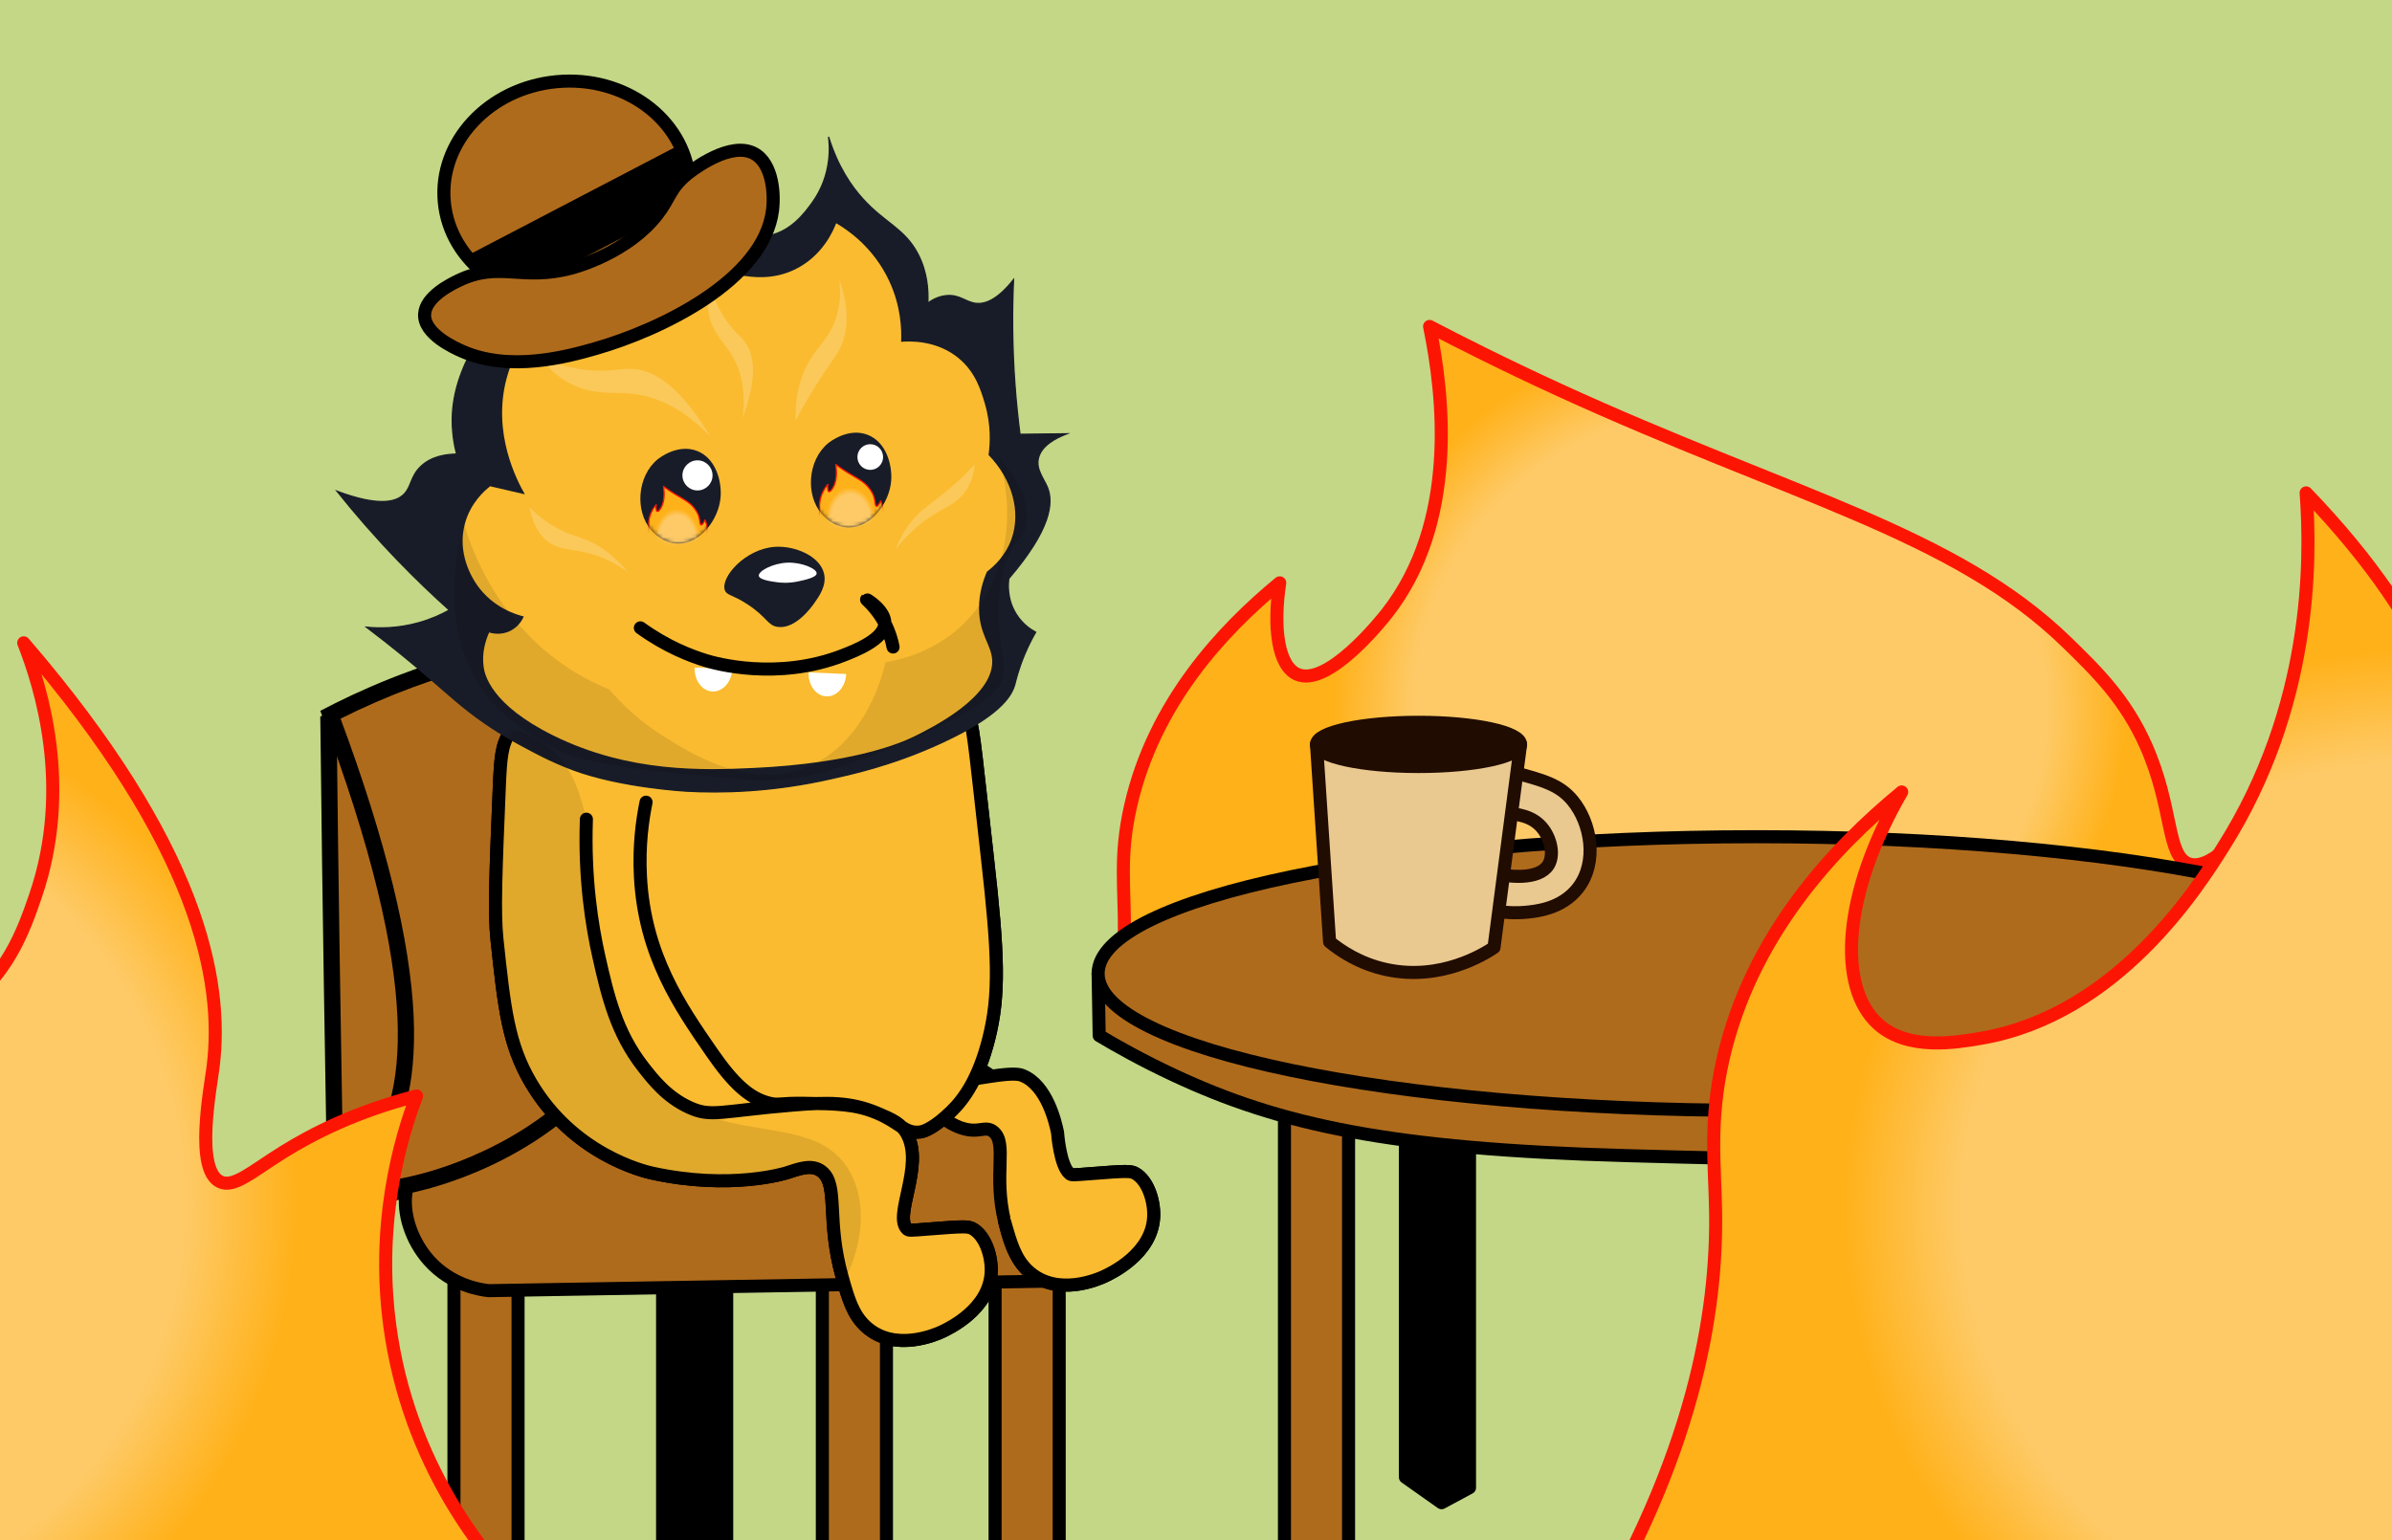 <svg width="590" height="380" viewBox="0 0 590 380" fill="none" xmlns="http://www.w3.org/2000/svg">
<rect x="0" y="0" width="590" height="380" fill="#333333" stroke="none"/>
<g clip-path="url(#clip0_92_693)">
<rect width="590" height="380" fill="#C3D787"/>
<g clip-path="url(#clip1_92_693)">
<path d="M277.34 230.14C277.429 218.735 276.049 211.334 278.849 198.939C284.605 173.451 301.582 155.384 315.654 143.8C313.97 154.915 315.257 164.193 319.874 166.327C327.428 169.817 340.939 152.801 342.138 151.265C359.564 128.974 356.207 97.934 352.616 80.541C359.44 84.107 370.632 89.807 384.704 96.257C441.636 122.343 482.116 131.513 509.783 158.465C517.22 165.71 524.188 172.501 529.275 183.909C536.139 199.304 534.313 211.306 539.941 213.152C543.203 214.223 549.02 211.896 560.24 196.296C565.8 204.852 571.941 217.444 571.343 232.462" fill="url(#paint0_radial_92_693)"/>
<path d="M277.34 230.14C277.429 218.735 276.049 211.334 278.849 198.939C284.605 173.451 301.582 155.384 315.654 143.8C313.97 154.915 315.257 164.193 319.874 166.327C327.428 169.817 340.939 152.801 342.138 151.265C359.564 128.974 356.207 97.934 352.616 80.541C359.44 84.107 370.632 89.807 384.704 96.257C441.636 122.343 482.116 131.513 509.783 158.465C517.22 165.71 524.188 172.501 529.275 183.909C536.139 199.304 534.313 211.306 539.941 213.152C543.203 214.223 549.02 211.896 560.24 196.296C565.8 204.852 571.941 217.444 571.343 232.462" stroke="#FD1504" stroke-width="3.223" stroke-linecap="round" stroke-linejoin="round"/>
<path d="M316.822 256.884V398.857L325.735 405.159L332.631 401.444V268.757L316.822 256.884Z" fill="#AF6B1C" stroke="black" stroke-width="3.223" stroke-linecap="round" stroke-linejoin="round"/>
<path d="M346.655 222.486V364.459L355.569 370.757L362.465 367.047V234.36L346.655 222.486Z" fill="black" stroke="black" stroke-width="3.223" stroke-linecap="round" stroke-linejoin="round"/>
<path d="M270.858 240.2C270.947 245.303 271.031 250.405 271.119 255.507C275.291 257.999 281.593 261.569 289.524 265.279C315.715 277.53 342.921 283.507 401.032 285.119C468.605 286.996 511.232 287.779 564.745 269.455C578.083 264.89 588.802 260.265 595.955 256.972L595.658 242.695" fill="#AF6B1C"/>
<path d="M270.858 240.2C270.947 245.303 271.031 250.405 271.119 255.507C275.291 257.999 281.593 261.569 289.524 265.279C315.715 277.53 342.921 283.507 401.032 285.119C468.605 286.996 511.232 287.779 564.745 269.455C578.083 264.89 588.802 260.265 595.955 256.972L595.658 242.695" stroke="black" stroke-width="3.223" stroke-linecap="round" stroke-linejoin="round"/>
<path d="M93.313 294.618C90.152 294.618 87.372 293.808 85.683 292.396C82.654 289.856 82.574 284.959 82.546 283.113C82.502 280.297 82.442 276.735 82.369 272.479C82.036 252.828 81.483 220.079 81.022 178.177C86.285 176.324 90.685 175.385 94.123 175.385C97.079 175.385 99.306 176.083 100.738 177.455C104.605 181.157 102.531 189.685 100.866 196.537C100.622 197.544 100.385 198.522 100.168 199.457C94.4 224.744 100.269 246.261 104.553 261.97C108.661 277.036 110.695 285.805 104.685 290.863C101.929 293.186 97.569 294.626 93.313 294.626V294.618Z" fill="#AF6B1C"/>
<path d="M94.123 177.383C96.546 177.383 98.303 177.892 99.35 178.895C102.383 181.799 100.381 190.038 98.917 196.051C98.668 197.078 98.432 198.045 98.215 199C92.334 224.777 98.279 246.57 102.62 262.487C104.517 269.443 106.158 275.452 106.427 280.213C106.675 284.598 105.769 287.321 103.398 289.319C100.987 291.349 97.12 292.608 93.313 292.608C90.613 292.608 88.303 291.97 86.971 290.851C84.644 288.902 84.576 284.67 84.552 283.069C84.508 280.261 84.448 276.707 84.375 272.459C84.046 253.032 83.501 220.817 83.044 179.593C87.484 178.121 91.203 177.379 94.123 177.379M94.123 173.371C89.366 173.371 83.794 174.988 79 176.769C79.566 228.712 80.292 267.513 80.54 283.137C80.573 285.219 80.661 290.799 84.395 293.928C86.57 295.749 89.835 296.62 93.313 296.62C97.826 296.62 102.692 295.151 105.981 292.388C121.386 279.427 91.395 246.919 102.126 199.894C103.919 192.044 107.458 181.105 102.126 175.999C100.145 174.101 97.317 173.371 94.123 173.371Z" fill="black"/>
<path d="M433.256 273.964C522.946 273.964 595.654 258.847 595.654 240.2C595.654 221.553 522.946 206.437 433.256 206.437C343.566 206.437 270.858 221.553 270.858 240.2C270.858 258.847 343.566 273.964 433.256 273.964Z" fill="#AF6B1C" stroke="black" stroke-width="3.223" stroke-linecap="round" stroke-linejoin="round"/>
<path d="M111.97 303.054V403.534L120.884 407.994L127.78 405.367V311.458L111.97 303.054Z" fill="#AF6B1C" stroke="black" stroke-width="3.223" stroke-linecap="round" stroke-linejoin="round"/>
<path d="M202.839 303.054V403.534L211.753 407.994L218.649 405.367V311.458L202.839 303.054Z" fill="#AF6B1C" stroke="black" stroke-width="3.223" stroke-linecap="round" stroke-linejoin="round"/>
<path d="M245.445 282.905V383.381L254.358 387.841L261.254 385.214V291.309L245.445 282.905Z" fill="#AF6B1C" stroke="black" stroke-width="3.223" stroke-linecap="round" stroke-linejoin="round"/>
<path d="M163.434 282.905V383.381L172.347 387.841L179.243 385.214V291.309L163.434 282.905Z" fill="black" stroke="black" stroke-width="3.223" stroke-linecap="round" stroke-linejoin="round"/>
<path d="M105.764 310.94C101.352 305.974 99.286 299.163 100.18 293.98C102.034 283.262 116.993 276.976 134.242 272.026C174.486 260.477 230.943 244.28 251.924 272.889C255.518 277.79 262.771 290.422 257.423 316.111C211.805 316.889 166.182 317.663 120.563 318.441C118.75 318.253 111.393 317.278 105.764 310.944V310.94Z" fill="#AF6B1C" stroke="black" stroke-width="3.223" stroke-linecap="round" stroke-linejoin="round"/>
<path d="M90.689 293.671C87.568 293.671 86.469 293.13 86.184 292.945C86.284 291.742 89.069 288.537 90.14 287.305C90.577 286.8 90.99 286.326 91.339 285.901C97.785 278.091 100.71 266.314 100.036 250.898C99.21 231.997 92.976 206.922 81.507 176.34C93.79 170.018 106.803 165.144 120.21 161.847C128.373 159.837 133.769 158.513 137.487 158.513C138.771 158.513 139.854 158.67 140.809 158.999C148.535 161.642 155.651 172.224 159.847 187.303C163.382 199.998 164.356 214.323 162.595 227.629C160.586 242.811 155.098 256.109 146.726 266.089C137.664 276.892 125.677 283.482 117.213 287.109C105.925 291.946 96.113 293.671 90.693 293.671H90.689Z" fill="#AF6B1C"/>
<path d="M137.483 160.519C138.542 160.519 139.413 160.643 140.155 160.896C147.147 163.291 153.954 173.616 157.91 187.836C161.372 200.279 162.33 214.315 160.601 227.364C158.644 242.166 153.312 255.11 145.181 264.798C136.372 275.295 124.678 281.721 116.415 285.264C105.407 289.985 95.904 291.666 90.685 291.666C90.099 291.666 89.602 291.646 89.185 291.613C89.991 290.53 91.058 289.299 91.648 288.621C92.089 288.112 92.506 287.63 92.879 287.177C96.076 283.302 98.475 278.512 100.004 272.941C101.721 266.695 102.403 259.25 102.033 250.806C101.211 232.045 95.15 207.331 84.006 177.314C95.683 171.454 108.003 166.909 120.683 163.792C128.706 161.819 134.005 160.515 137.483 160.515M137.483 156.508C133.52 156.508 128.152 157.827 119.728 159.901C102.09 164.241 88.29 170.487 79.003 175.385C104.966 243.931 100.188 272.03 89.794 284.626C87.64 287.237 83.139 291.73 84.399 293.928C85.057 295.075 87.323 295.673 90.693 295.673C103.373 295.673 131.65 287.173 148.262 267.373C178.529 231.295 164.075 164.839 141.459 157.093C140.275 156.688 138.983 156.5 137.487 156.5L137.483 156.508Z" fill="black"/>
<path d="M189.73 272.179C189.73 272.143 190.42 272.159 192.157 272.155C194.271 272.147 196.024 272.183 198.29 272.211C206.229 272.319 210.995 272.383 216.298 274.601C222.131 277.04 223.178 279.808 227.065 279.275C227.903 279.158 230.39 278.356 234.654 274.208C237.811 271.14 241.386 266.105 243.853 256.414C246.653 245.415 246.252 235.423 243.544 211.531C241.093 189.922 240.094 179.055 239.22 177.684C229.415 162.336 205.362 165.052 171.638 168.863C160.225 170.15 164.509 170.796 148.203 173.211C135.37 175.108 129.32 175.213 125.682 180.82C123.712 183.857 123.464 186.934 123.143 194.631C122.296 214.957 121.875 225.118 122.589 231.821C124.378 248.592 125.333 257.557 130.881 267.032C141.275 284.782 158.809 288.982 160.734 289.411C180.214 293.728 193.906 289.411 193.906 289.411C197.035 288.425 200.268 287.065 202.751 289.082C206.907 292.46 203.77 301.076 207.725 315.08C209.23 320.411 210.333 324.302 213.53 327.258C220.654 333.837 231.052 329.172 232.328 328.574C233.92 327.828 244.158 323.034 244.491 313.764C244.631 309.885 243.047 305.019 240.066 303.234C238.895 302.528 237.896 302.536 229.01 303.234C224.469 303.591 224.188 303.632 223.759 303.234C220.309 300.053 227.975 287.699 223.759 279.868C222.311 277.177 220.093 276.202 216.294 274.601C212.026 272.804 209.984 273.426 195.839 272.628C195.298 272.596 189.722 272.279 189.726 272.179H189.73Z" fill="#FABB30" stroke="black" stroke-width="3.223" stroke-linecap="round" stroke-linejoin="round"/>
<path d="M247.803 301.414C248.75 305.272 249.954 310.182 253.608 313.592C260.684 320.195 270.966 315.582 272.406 314.908C273.999 314.162 284.236 309.368 284.569 300.098C284.709 296.219 283.125 291.353 280.144 289.568C278.973 288.862 277.974 288.87 269.088 289.568C265.213 289.873 264.439 289.945 264.03 289.712C264.03 289.712 263.934 289.644 263.837 289.568C261.427 287.615 260.849 279.427 260.849 279.427C260.375 277.085 258.286 267.815 252.232 265.368C251.53 265.083 250.206 264.662 244.414 265.556C235.681 266.904 229.675 267.831 229.25 270.687C228.865 273.278 233.153 276.944 237.069 278.288C241.457 279.788 243.026 277.566 245.048 279.239C248.562 282.139 244.943 289.769 247.803 301.418V301.414Z" fill="#FABB30" stroke="black" stroke-width="3.223" stroke-linecap="round" stroke-linejoin="round"/>
<path d="M159.354 197.921C158.484 202.153 157.549 208.583 157.97 216.349C159.025 235.708 167.706 248.271 175.565 259.647C180.96 267.457 184.944 271.011 189.725 272.175C192.132 272.76 192.164 272.126 198.286 272.211C206.225 272.319 210.99 272.383 216.293 274.601C222.126 277.04 223.173 279.808 227.06 279.275C227.899 279.158 230.386 278.356 234.65 274.208C237.807 271.14 241.381 266.105 243.848 256.414C246.648 245.415 246.247 235.423 243.54 211.531C241.089 189.922 240.09 179.055 239.215 177.684C229.411 162.336 205.358 165.052 171.633 168.863C160.221 170.15 164.505 170.796 148.198 173.211C135.365 175.108 129.316 175.213 125.678 180.82C123.708 183.857 123.459 186.934 123.138 194.631C122.292 214.957 121.871 225.118 122.585 231.821C124.374 248.592 125.329 257.557 130.876 267.032C141.27 284.782 158.805 288.982 160.73 289.411C180.21 293.728 193.901 289.411 193.901 289.411C197.03 288.425 200.263 287.065 202.747 289.082C206.902 292.46 203.765 301.076 207.721 315.08C209.225 320.411 210.328 324.302 213.525 327.258C220.65 333.837 231.048 329.172 232.323 328.574C233.916 327.828 244.153 323.034 244.486 313.764C244.627 309.885 243.042 305.019 240.062 303.234C238.89 302.528 237.891 302.536 229.006 303.234C224.465 303.591 224.184 303.632 223.755 303.234C220.305 300.053 227.971 287.699 223.755 279.868C222.307 277.177 220.088 276.202 216.289 274.601C209.867 271.898 204.231 271.93 195.835 272.628C177.578 274.144 175.504 275.709 170.125 273.286C164.489 270.747 161.051 266.33 158.608 263.197C152.029 254.749 149.895 245.688 147.733 236.101C145.988 228.347 144.126 216.682 144.636 202.117" fill="#FABB30"/>
<path d="M159.354 197.921C158.484 202.153 157.549 208.583 157.97 216.349C159.025 235.708 167.706 248.271 175.565 259.647C180.96 267.457 184.944 271.011 189.725 272.175C192.132 272.76 192.164 272.126 198.286 272.211C206.225 272.319 210.99 272.383 216.293 274.601C222.126 277.04 223.173 279.808 227.06 279.275C227.899 279.158 230.386 278.356 234.65 274.208C237.807 271.14 241.381 266.105 243.848 256.414C246.648 245.415 246.247 235.423 243.54 211.531C241.089 189.922 240.09 179.055 239.215 177.684C229.411 162.336 205.358 165.052 171.633 168.863C160.221 170.15 164.505 170.796 148.198 173.211C135.365 175.108 129.316 175.213 125.678 180.82C123.708 183.857 123.459 186.934 123.138 194.631C122.292 214.957 121.871 225.118 122.585 231.821C124.374 248.592 125.329 257.557 130.876 267.032C141.27 284.782 158.805 288.982 160.73 289.411C180.21 293.728 193.901 289.411 193.901 289.411C197.03 288.425 200.263 287.065 202.747 289.082C206.902 292.46 203.765 301.076 207.721 315.08C209.225 320.411 210.328 324.302 213.525 327.258C220.65 333.837 231.048 329.172 232.323 328.574C233.916 327.828 244.153 323.034 244.486 313.764C244.627 309.885 243.042 305.019 240.062 303.234C238.89 302.528 237.891 302.536 229.006 303.234C224.465 303.591 224.184 303.632 223.755 303.234C220.305 300.053 227.971 287.699 223.755 279.868C222.307 277.177 220.088 276.202 216.289 274.601C209.867 271.898 204.231 271.93 195.835 272.628C177.578 274.144 175.504 275.709 170.125 273.286C164.489 270.747 161.051 266.33 158.608 263.197C152.029 254.749 149.895 245.688 147.733 236.101C145.988 228.347 144.126 216.682 144.636 202.117" stroke="black" stroke-width="3.223" stroke-linecap="round" stroke-linejoin="round"/>
<path d="M247.804 301.413C249.308 306.744 250.411 310.635 253.608 313.592C260.733 320.17 271.131 315.505 272.406 314.907C273.999 314.161 284.236 309.368 284.569 300.098C284.71 296.219 283.125 291.353 280.144 289.568C278.973 288.862 277.974 288.87 269.089 289.568C264.548 289.925 264.267 289.965 263.838 289.568" fill="#FABB30"/>
<path d="M247.804 301.413C249.308 306.744 250.411 310.635 253.608 313.592C260.733 320.17 271.131 315.505 272.406 314.907C273.999 314.161 284.236 309.368 284.569 300.098C284.71 296.219 283.125 291.353 280.144 289.568C278.973 288.862 277.974 288.87 269.089 289.568C264.548 289.925 264.267 289.965 263.838 289.568" stroke="black" stroke-width="3.223" stroke-linecap="round" stroke-linejoin="round"/>
<path d="M205.181 192.08C209.104 191.19 220.036 188.971 232.728 183.019C246.087 176.753 249.428 172.092 250.307 168.859C250.531 168.032 251.189 165.1 252.814 161.273C253.797 158.959 254.779 157.145 255.449 155.986C254.342 155.389 252.308 154.093 250.74 151.662C248.265 147.831 248.67 143.872 248.83 142.733C259.148 130.695 259.926 124.088 258.338 120.217C257.459 118.083 255.477 115.849 256.127 113.045C256.841 109.976 260.271 108.123 263.107 107.032C259.264 107.076 255.421 107.116 251.582 107.16C250.559 99.246 249.869 90.553 249.773 81.187C249.729 76.975 249.809 72.915 249.986 69.016C245.938 74.119 242.909 75.061 240.815 74.865C238.296 74.624 236.716 72.651 233.502 72.936C231.4 73.12 229.784 74.107 228.845 74.793C229.002 71.672 228.753 67.131 226.406 62.646C223.105 56.34 218.219 55.037 212.775 49.004C210.063 45.995 206.673 41.222 204.367 33.757C204.592 35.401 205.442 43.023 200.295 50.063C198.671 52.281 194.868 57.736 188.381 58.338C181.561 58.972 176.591 53.825 174.762 51.928C168.243 45.177 168.147 36.432 168.199 34.102C167.02 40.195 165.836 46.284 164.657 52.377L164.284 54.299C158.712 56.673 154.981 59.493 152.647 61.571C146.609 66.942 145.257 71.463 139.701 72.823C136.56 73.593 133.909 72.899 131.61 72.314C124.49 70.509 120.173 65.783 118.457 63.661C120.623 68.286 122.612 74.688 119.965 80.3C119.548 81.187 119.467 81.091 118.4 82.868C116.555 85.936 112.873 92.07 111.838 99.555C111.456 102.306 111.24 106.651 112.62 112.046C110.024 112.078 106.482 112.571 103.859 115.026C101.191 117.521 101.536 120.125 99.59 122.006C97.613 123.92 93.329 125.023 83.135 121.208C87.496 126.663 92.458 132.396 98.094 138.24C102.427 142.737 106.703 146.82 110.839 150.527C108.881 151.618 106.338 152.793 103.253 153.652C98.026 155.112 93.465 155.052 90.428 154.759C96.546 159.408 101.327 163.375 104.513 166.091C110.819 171.47 113.956 174.555 119.768 178.558C124.029 181.49 127.747 183.46 130.319 184.812C130.319 184.812 135.534 187.756 141.378 189.93C153.124 194.298 169.266 195.193 169.266 195.193C177.743 195.662 190.238 195.486 205.205 192.084L205.181 192.08Z" fill="#181C28" stroke="#181C28" stroke-width="0.322" stroke-miterlimit="10"/>
<path d="M185.857 189.477C210.708 188.313 222.346 183.243 225.423 181.727C229.538 179.705 245.115 172.043 244.734 162.95C244.569 159.043 241.533 156.616 241.485 150.185C241.457 146.226 242.576 143.013 243.446 141.032C245.207 139.692 248.031 137.096 249.496 132.977C251.89 126.226 249.62 118.219 243.827 112.258C244.2 109.615 244.509 104.962 242.913 99.566C241.962 96.349 240.646 91.909 236.567 88.471C231.035 83.814 224.199 84.175 222.266 84.343C222.402 81.347 222.257 75.587 219.301 69.269C215.358 60.845 208.835 56.585 206.244 55.077C205.59 56.794 202.938 63.151 196.082 66.477C190.615 69.132 185.532 68.37 182.853 67.973C175.375 66.854 170.341 62.823 168.154 60.813C166.141 62.129 163.24 64.215 160.143 67.207C156.866 70.38 156.421 71.619 152.854 75.494C147.8 80.994 145.213 83.581 141.458 85.073C138.894 86.092 134.883 86.714 128.806 84.464C127.325 86.867 125.869 89.887 124.918 93.509C121.424 106.831 127.406 118.372 129.459 121.962C126.603 121.3 123.751 120.638 120.895 119.976C119.535 121.039 116.093 124.028 114.689 129.134C112.647 136.559 116.498 142.652 117.633 144.289C121.653 150.073 127.586 151.706 129.191 152.095C128.97 152.62 128.108 154.514 125.937 155.621C123.466 156.884 121.119 156.194 120.65 156.046C119.744 158.104 118.801 161.136 119.298 164.586C119.551 166.335 120.979 173.824 136.528 181.494C155.189 190.704 173.65 190.042 185.849 189.473L185.857 189.477Z" fill="#FABB30"/>
<path opacity="0.1" d="M114.485 129.447C113.269 133.43 108.423 150.747 116.711 166.412C121.693 175.826 129.03 180.134 135.124 183.708C143.729 188.759 156.301 189.806 181.292 192.16C184.69 192.481 189.291 192.87 195.268 192.168C200.636 191.539 204.374 190.355 213.689 186.958C213.689 186.958 244.317 175.766 246.997 168.16C247.338 167.194 247.502 166.456 247.558 165.778C247.759 163.435 247.366 161.622 247.237 161.101C246.555 158.337 244.915 146.86 248.489 137.883C250.547 132.716 252.412 133.19 253.142 129.427C254.338 123.246 250.222 117.208 246.367 112.936C250.968 128.276 247.731 144.141 237.574 153.988C230.722 160.631 222.635 162.681 218.391 163.403C218.034 165.112 213.826 183.881 198.257 189.585C184.385 194.663 170.622 186.023 163.606 181.615C157.4 177.715 153.051 173.327 150.287 170.11C145.522 168.201 138.461 164.614 131.489 157.831C120.831 147.47 116.318 135.424 114.493 129.443L114.485 129.447Z" fill="black"/>
<path d="M160.609 130.763C161.122 131.36 163.614 134.1 167.28 134.116C172.68 134.144 177.301 128.252 177.742 122.608C178.039 118.817 176.615 113.117 171.986 111.28C167.128 109.35 162.43 113.141 162.165 113.362C157.187 117.505 156.545 126.053 160.605 130.763H160.609Z" fill="#181C28"/>
<path d="M172.038 121.007C174.089 121.007 175.753 119.344 175.753 117.293C175.753 115.241 174.089 113.578 172.038 113.578C169.986 113.578 168.323 115.241 168.323 117.293C168.323 119.344 169.986 121.007 172.038 121.007Z" fill="white"/>
<mask id="mask0_92_693" style="mask-type:luminance" maskUnits="userSpaceOnUse" x="157" y="110" width="21" height="25">
<path d="M160.609 130.763C161.122 131.36 163.614 134.1 167.28 134.116C172.68 134.144 177.301 128.252 177.742 122.608C178.039 118.817 176.615 113.117 171.986 111.28C167.128 109.35 162.43 113.141 162.165 113.362C157.187 117.505 156.545 126.053 160.605 130.763H160.609Z" fill="white"/>
</mask>
<g mask="url(#mask0_92_693)">
<path d="M158.604 137.069C159.061 135.051 159.939 133.607 159.955 130.735C159.959 129.917 159.891 129.387 160.032 128.497C160.316 126.667 161.151 125.372 161.845 124.541C161.761 125.34 161.825 126.005 162.053 126.158C162.426 126.407 163.092 125.187 163.149 125.079C164.007 123.478 163.843 121.256 163.666 120.009C164.003 120.265 164.553 120.674 165.247 121.136C168.051 123.005 170.044 123.663 171.408 125.596C171.773 126.118 172.118 126.603 172.367 127.421C172.704 128.525 172.616 129.387 172.892 129.519C173.053 129.596 173.338 129.431 173.891 128.312C174.164 128.926 174.469 129.828 174.437 130.907C174.417 131.71 174.22 132.195 174.096 132.692" fill="url(#paint1_radial_92_693)"/>
<path d="M158.604 137.069C159.061 135.051 159.939 133.607 159.955 130.735C159.959 129.917 159.891 129.387 160.032 128.497C160.316 126.667 161.151 125.372 161.845 124.541C161.761 125.34 161.825 126.005 162.053 126.158C162.426 126.407 163.092 125.187 163.149 125.079C164.007 123.478 163.843 121.256 163.666 120.009C164.003 120.265 164.553 120.674 165.247 121.136C168.051 123.005 170.044 123.663 171.408 125.596C171.773 126.118 172.118 126.603 172.367 127.421C172.704 128.525 172.616 129.387 172.892 129.519C173.053 129.596 173.338 129.431 173.891 128.312C174.164 128.926 174.469 129.828 174.437 130.907C174.417 131.71 174.22 132.195 174.096 132.692" stroke="#FD1504" stroke-width="0.322" stroke-linecap="round" stroke-linejoin="round"/>
</g>
<path d="M202.677 126.78C203.191 127.377 205.682 130.117 209.349 130.133C214.748 130.161 219.369 124.268 219.811 118.624C220.107 114.834 218.683 109.134 214.054 107.296C209.196 105.367 204.499 109.158 204.234 109.378C199.256 113.522 198.614 122.07 202.673 126.78H202.677Z" fill="#181C28"/>
<path d="M214.652 115.933C216.402 115.933 217.821 114.514 217.821 112.764C217.821 111.014 216.402 109.595 214.652 109.595C212.901 109.595 211.482 111.014 211.482 112.764C211.482 114.514 212.901 115.933 214.652 115.933Z" fill="white"/>
<mask id="mask1_92_693" style="mask-type:luminance" maskUnits="userSpaceOnUse" x="200" y="106" width="20" height="25">
<path d="M202.677 126.78C203.191 127.377 205.682 130.117 209.349 130.133C214.748 130.161 219.369 124.268 219.811 118.624C220.107 114.834 218.683 109.134 214.054 107.296C209.196 105.367 204.499 109.158 204.234 109.378C199.256 113.522 198.614 122.07 202.673 126.78H202.677Z" fill="white"/>
</mask>
<g mask="url(#mask1_92_693)">
<path d="M200.672 133.085C201.165 130.899 202.12 129.335 202.136 126.226C202.14 125.339 202.068 124.766 202.216 123.803C202.525 121.826 203.428 120.422 204.178 119.519C204.09 120.381 204.158 121.103 204.403 121.268C204.804 121.541 205.526 120.217 205.59 120.097C206.521 118.364 206.34 115.953 206.148 114.605C206.513 114.882 207.11 115.323 207.86 115.825C210.897 117.85 213.055 118.564 214.532 120.654C214.929 121.216 215.302 121.745 215.571 122.632C215.936 123.827 215.839 124.758 216.14 124.902C216.313 124.986 216.626 124.806 217.223 123.595C217.52 124.26 217.849 125.235 217.817 126.402C217.793 127.273 217.58 127.794 217.448 128.336" fill="url(#paint2_radial_92_693)"/>
<path d="M200.672 133.085C201.165 130.899 202.12 129.335 202.136 126.226C202.14 125.339 202.068 124.766 202.216 123.803C202.525 121.826 203.428 120.422 204.178 119.519C204.09 120.381 204.158 121.103 204.403 121.268C204.804 121.541 205.526 120.217 205.59 120.097C206.521 118.364 206.34 115.953 206.148 114.605C206.513 114.882 207.11 115.323 207.86 115.825C210.897 117.85 213.055 118.564 214.532 120.654C214.929 121.216 215.302 121.745 215.571 122.632C215.936 123.827 215.839 124.758 216.14 124.902C216.313 124.986 216.626 124.806 217.223 123.595C217.52 124.26 217.849 125.235 217.817 126.402C217.793 127.273 217.58 127.794 217.448 128.336" stroke="#FD1504" stroke-width="0.322" stroke-linecap="round" stroke-linejoin="round"/>
</g>
<path d="M191.851 154.678C196.227 155.256 200.142 149.797 200.736 148.966C201.984 147.229 203.905 144.55 203.279 141.63C202.337 137.205 196.067 134.582 191.109 134.923C183.872 135.416 177.734 142.344 178.769 145.573C179.206 146.933 180.586 146.624 184.385 149.111C189.279 152.316 189.303 154.341 191.851 154.678Z" fill="#181C28"/>
<path d="M196.905 143.435C198.497 143.098 201.39 142.48 201.434 141.477C201.482 140.322 197.767 138.681 194.181 138.826C190.599 138.97 187.029 140.899 187.165 142.055C187.281 143.05 190.141 143.443 191.642 143.651C192.613 143.784 194.498 143.952 196.905 143.439V143.435Z" fill="white"/>
<path opacity="0.2" d="M207.022 68.952C209.786 76.935 208.888 82.069 207.484 85.322C206.425 87.777 205.173 88.941 201.844 94.143C199.3 98.119 197.427 101.504 196.236 103.763C196.079 96.674 197.892 92.017 199.637 89.033C201.904 85.158 204.395 83.521 206.028 78.981C207.432 75.073 207.331 71.431 207.022 68.948V68.952Z" fill="white"/>
<path opacity="0.2" d="M183.166 103.209C187.129 92.414 185.817 87.16 183.703 84.356C182.452 82.699 180.586 81.447 178.472 78.074C176.531 74.973 175.6 72.021 175.115 69.983C174.641 71.836 174.184 74.708 174.93 77.938C176.001 82.567 178.757 84.508 180.827 88.15C182.476 91.051 184.096 95.736 183.166 103.209Z" fill="white"/>
<path opacity="0.2" d="M154.849 141.144C151.323 136.768 147.825 134.618 145.209 133.462C142.682 132.343 141.013 132.171 138.024 130.634C134.603 128.881 132.164 126.739 130.615 125.167C131.518 130.117 133.524 132.411 135.084 133.591C138.731 136.347 142.574 134.995 149.188 137.871C151.788 139.002 153.717 140.306 154.849 141.144Z" fill="white"/>
<path opacity="0.2" d="M220.886 135.588C222.182 132.179 223.803 129.86 225.038 128.376C227.894 124.946 230.341 123.984 235.151 119.744C237.518 117.654 239.303 115.788 240.43 114.557C240.286 116.258 239.821 118.781 238.184 121.148C236.074 124.2 233.366 125.051 230.02 127.161C227.605 128.681 224.268 131.232 220.89 135.584L220.886 135.588Z" fill="white"/>
<path opacity="0.2" d="M175.155 107.645C167.144 94.183 160.445 91.111 155.647 90.994C152.811 90.926 149.875 91.869 144.475 91.263C139.513 90.706 135.582 89.189 133.006 87.974C134.563 90.06 137.206 93.004 141.274 94.954C147.103 97.749 151.535 96.442 157.184 97.32C161.677 98.018 168.043 100.277 175.155 107.641V107.645Z" fill="white"/>
<path d="M180.615 165.092C180.478 168.245 178.296 170.716 175.737 170.607C173.177 170.499 171.212 167.852 171.348 164.699" fill="white"/>
<path d="M208.715 166.295C208.579 169.448 206.397 171.919 203.837 171.811C201.278 171.702 199.312 169.055 199.449 165.902" fill="white"/>
<path d="M157.95 154.907C164.336 159.516 170.261 161.819 174.269 163.03C176.202 163.616 191.666 168.052 207.965 161.698C210.974 160.523 218.154 157.727 218.251 153.784M218.251 153.784C218.327 150.623 213.818 147.871 213.75 147.935C213.698 147.987 216.265 149.985 218.251 153.784ZM218.251 153.784C219.438 156.054 219.992 158.152 220.276 159.632" stroke="black" stroke-width="3.223" stroke-linecap="round" stroke-linejoin="round"/>
<mask id="mask2_92_693" style="mask-type:luminance" maskUnits="userSpaceOnUse" x="122" y="165" width="124" height="166">
<path d="M189.729 272.179C189.729 272.143 190.419 272.159 192.156 272.155C194.27 272.147 196.023 272.183 198.29 272.211C206.228 272.319 210.994 272.383 216.297 274.601C222.13 277.04 223.177 279.808 227.064 279.275C227.903 279.158 230.39 278.356 234.654 274.208C237.811 271.14 241.385 266.105 243.852 256.414C246.652 245.415 246.251 235.423 243.543 211.531C241.092 189.922 240.094 179.055 239.219 177.684C229.415 162.336 205.362 165.052 171.637 168.863C160.225 170.15 164.509 170.796 148.202 173.211C135.369 175.108 129.32 175.213 125.681 180.82C123.712 183.857 123.463 186.934 123.142 194.631C122.296 214.957 121.875 225.118 122.589 231.821C124.378 248.592 125.332 257.557 130.88 267.032C141.274 284.782 158.808 288.982 160.734 289.411C180.214 293.728 193.905 289.411 193.905 289.411C197.034 288.425 200.267 287.065 202.75 289.082C206.906 292.46 203.769 301.076 207.725 315.08C209.229 320.411 210.332 324.302 213.529 327.258C220.654 333.837 231.052 329.172 232.327 328.574C233.92 327.828 244.157 323.034 244.49 313.764C244.631 309.885 243.046 305.019 240.065 303.234C238.894 302.528 237.895 302.536 229.01 303.234C224.469 303.591 224.188 303.632 223.759 303.234C220.309 300.053 227.975 287.699 223.759 279.868C222.311 277.177 220.092 276.202 216.293 274.601C212.025 272.804 209.983 273.426 195.839 272.628C195.297 272.596 189.721 272.279 189.725 272.179H189.729Z" fill="white"/>
</mask>
<g mask="url(#mask2_92_693)">
<path opacity="0.1" d="M109.499 180.163C89.658 188.971 86.553 241.761 104.77 280.992C109.258 290.659 123.086 320.431 153.782 330.002C159.194 331.691 187.439 340.496 202.951 323.728C210.822 315.22 215.551 299.981 209.747 289.323C200.805 272.893 176.158 284.457 160.176 265.54C151.319 255.054 145.394 235.527 146.14 220.464C146.273 217.793 146.83 210.849 144.648 202.117C143.392 197.098 141.768 190.592 137.074 185.887C130.142 178.935 117.298 176.701 109.503 180.163H109.499Z" fill="black"/>
</g>
<path d="M373.121 190.512C380.575 192.501 384.65 193.588 387.896 197.527C392.441 203.047 394.146 212.698 389.252 219.072C385.204 224.343 378.649 224.889 375.941 225.113C374.172 225.262 364.529 225.847 360.14 219.618C358.074 216.686 357.328 212.458 358.672 211.487C360.004 210.524 362.306 213.529 367.461 215.133C371.958 216.533 379.548 217.151 381.894 213.436C383.435 211.002 382.556 206.774 380.262 204.114C375.416 198.494 366.474 202.497 363.397 197.407C362.058 195.185 362.262 191.952 363.762 190.423C364.16 190.014 365.8 188.558 373.125 190.512H373.121Z" fill="#EAC990" stroke="#210C02" stroke-width="3.223" stroke-linecap="round" stroke-linejoin="round"/>
<path d="M353.578 181.647C361.549 181.835 368.761 182.625 375.059 183.664C372.873 200.372 370.687 217.075 368.501 233.782C366.15 235.346 355.427 242.11 341.993 239.225C335.322 237.793 330.58 234.536 327.948 232.378C326.873 216.14 325.798 199.902 324.723 183.668C332.798 182.337 342.542 181.386 353.578 181.651V181.647Z" fill="#EAC990" stroke="#210C02" stroke-width="3.223" stroke-linecap="round" stroke-linejoin="round"/>
<path d="M375.059 183.664C375.059 186.677 363.791 189.12 349.891 189.12C335.991 189.12 324.723 186.677 324.723 183.664C324.723 180.652 335.991 178.209 349.891 178.209C363.791 178.209 375.059 180.652 375.059 183.664Z" fill="#210C02" stroke="#210C02" stroke-width="3.223" stroke-miterlimit="10"/>
<path d="M142.346 73.861C159.032 72.281 171.42 58.978 170.015 44.148C168.611 29.318 153.946 18.577 137.26 20.157C120.575 21.737 108.187 35.04 109.591 49.87C110.996 64.7 125.661 75.441 142.346 73.861Z" fill="#AF6B1C" stroke="black" stroke-width="3.223" stroke-linecap="round" stroke-linejoin="round"/>
<path d="M166.642 38.07L117.124 63.912L122.005 73.265L171.523 47.422L166.642 38.07Z" fill="black" stroke="black" stroke-width="3.223" stroke-linecap="round" stroke-linejoin="round"/>
<path d="M113.105 69.221C111.385 70.051 104.974 73.132 104.733 77.504C104.465 82.418 112.159 85.84 113.92 86.626C125.746 91.885 139.974 87.982 146.878 86.004C162.988 81.387 188.365 69.173 190.543 51.9C191.149 47.106 190.307 39.216 185.012 37.439C178.846 35.369 169.844 42.67 169.443 42.999C165.155 46.545 165.299 48.863 162.066 53.007C154.853 62.245 142.393 65.759 141.038 66.124C128.67 69.462 123.23 64.351 113.105 69.221Z" fill="#AF6B1C" stroke="black" stroke-width="3.223" stroke-linecap="round" stroke-linejoin="round"/>
<path d="M390.312 404.633C417.896 359.337 423.556 323.752 423.163 298.822C422.982 287.429 421.514 276.751 424.968 261.448C431.864 230.918 452.198 209.273 469.058 195.397C454.529 220.472 453.056 243.553 463.286 252.699C470.643 259.278 482.473 257.236 488.703 256.165C522.275 250.373 542.06 219.004 548.454 208.863C570.164 174.434 570.088 138.533 568.824 121.609C601.927 155.978 609.16 183.917 608.815 204.058C608.494 222.542 601.739 237.444 610.921 247.055C620.396 256.979 641.473 255.64 655.252 247.055C667.828 239.221 672.325 226.59 675.402 217.544C684.889 189.637 676.73 163.8 672.305 152.528C717.27 204.74 723.929 239.39 721.125 261.745C720.407 267.461 716.331 288.276 722.946 291.405C726.472 293.073 731.082 288.797 739.125 283.783C746.646 279.098 757.886 273.326 773.567 269.29C769.548 279.884 762.524 302.785 767.101 331.446C772.837 367.359 793.232 390.035 800.998 397.878C664.106 400.128 527.209 402.382 390.317 404.633H390.312Z" fill="url(#paint3_radial_92_693)" stroke="#FD1504" stroke-width="3.223" stroke-linecap="round" stroke-linejoin="round"/>
</g>
<path d="M-264 400C-237.605 356.628 -232.188 322.556 -232.564 298.684C-232.737 287.776 -234.142 277.551 -230.837 262.898C-224.238 233.665 -204.78 212.939 -188.645 199.654C-202.549 223.663 -203.958 245.764 -194.169 254.521C-187.129 260.82 -175.808 258.865 -169.847 257.84C-137.72 252.294 -118.788 222.258 -112.669 212.548C-91.893 179.581 -91.966 145.205 -93.175 129C-61.498 161.909 -54.577 188.661 -54.907 207.946C-55.214 225.645 -61.678 239.914 -52.892 249.117C-43.825 258.62 -23.656 257.337 -10.47 249.117C1.565 241.616 5.868 229.521 8.812 220.859C17.891 194.138 10.083 169.399 5.849 158.606C48.878 208.599 55.25 241.777 52.567 263.183C51.88 268.656 47.979 288.586 54.309 291.582C57.684 293.18 62.094 289.086 69.791 284.285C76.989 279.798 87.745 274.271 102.751 270.407C98.904 280.551 92.183 302.479 96.563 329.922C102.052 364.31 121.568 386.023 129 393.532C-1.997 395.687 -132.999 397.845 -263.996 400H-264Z" fill="url(#paint4_radial_92_693)" stroke="#FD1504" stroke-width="3.223" stroke-linecap="round" stroke-linejoin="round"/>
</g>
<defs>
<radialGradient id="paint0_radial_92_693" cx="0" cy="0" r="1" gradientUnits="userSpaceOnUse" gradientTransform="translate(426.686 175.177) rotate(-92.65) scale(94.246 98.02)">
<stop offset="0.8" stop-color="#FECA67"/>
<stop offset="1" stop-color="#FFB119"/>
</radialGradient>
<radialGradient id="paint1_radial_92_693" cx="0" cy="0" r="1" gradientUnits="userSpaceOnUse" gradientTransform="translate(167.072 133.456) rotate(-91.82) scale(7.898 5.687)">
<stop offset="0.8" stop-color="#FECA67"/>
<stop offset="1" stop-color="#FFB119"/>
</radialGradient>
<radialGradient id="paint2_radial_92_693" cx="0" cy="0" r="1" gradientUnits="userSpaceOnUse" gradientTransform="translate(209.799 128.789) rotate(-91.82) scale(8.552 6.158)">
<stop offset="0.8" stop-color="#FECA67"/>
<stop offset="1" stop-color="#FFB119"/>
</radialGradient>
<radialGradient id="paint3_radial_92_693" cx="0" cy="0" r="1" gradientUnits="userSpaceOnUse" gradientTransform="translate(598.851 297.897) rotate(-92.65) scale(138.367 143.908)">
<stop offset="0.8" stop-color="#FECA67"/>
<stop offset="1" stop-color="#FFB119"/>
</radialGradient>
<radialGradient id="paint4_radial_92_693" cx="0" cy="0" r="1" gradientUnits="userSpaceOnUse" gradientTransform="translate(-64.442 297.799) rotate(-92.648) scale(132.489 137.711)">
<stop offset="0.8" stop-color="#FECA67"/>
<stop offset="1" stop-color="#FFB119"/>
</radialGradient>
<clipPath id="clip0_92_693">
<rect width="590" height="380" fill="white"/>
</clipPath>
<clipPath id="clip1_92_693">
<rect width="724" height="392" fill="white" transform="translate(79 18)"/>
</clipPath>
</defs>
</svg>
